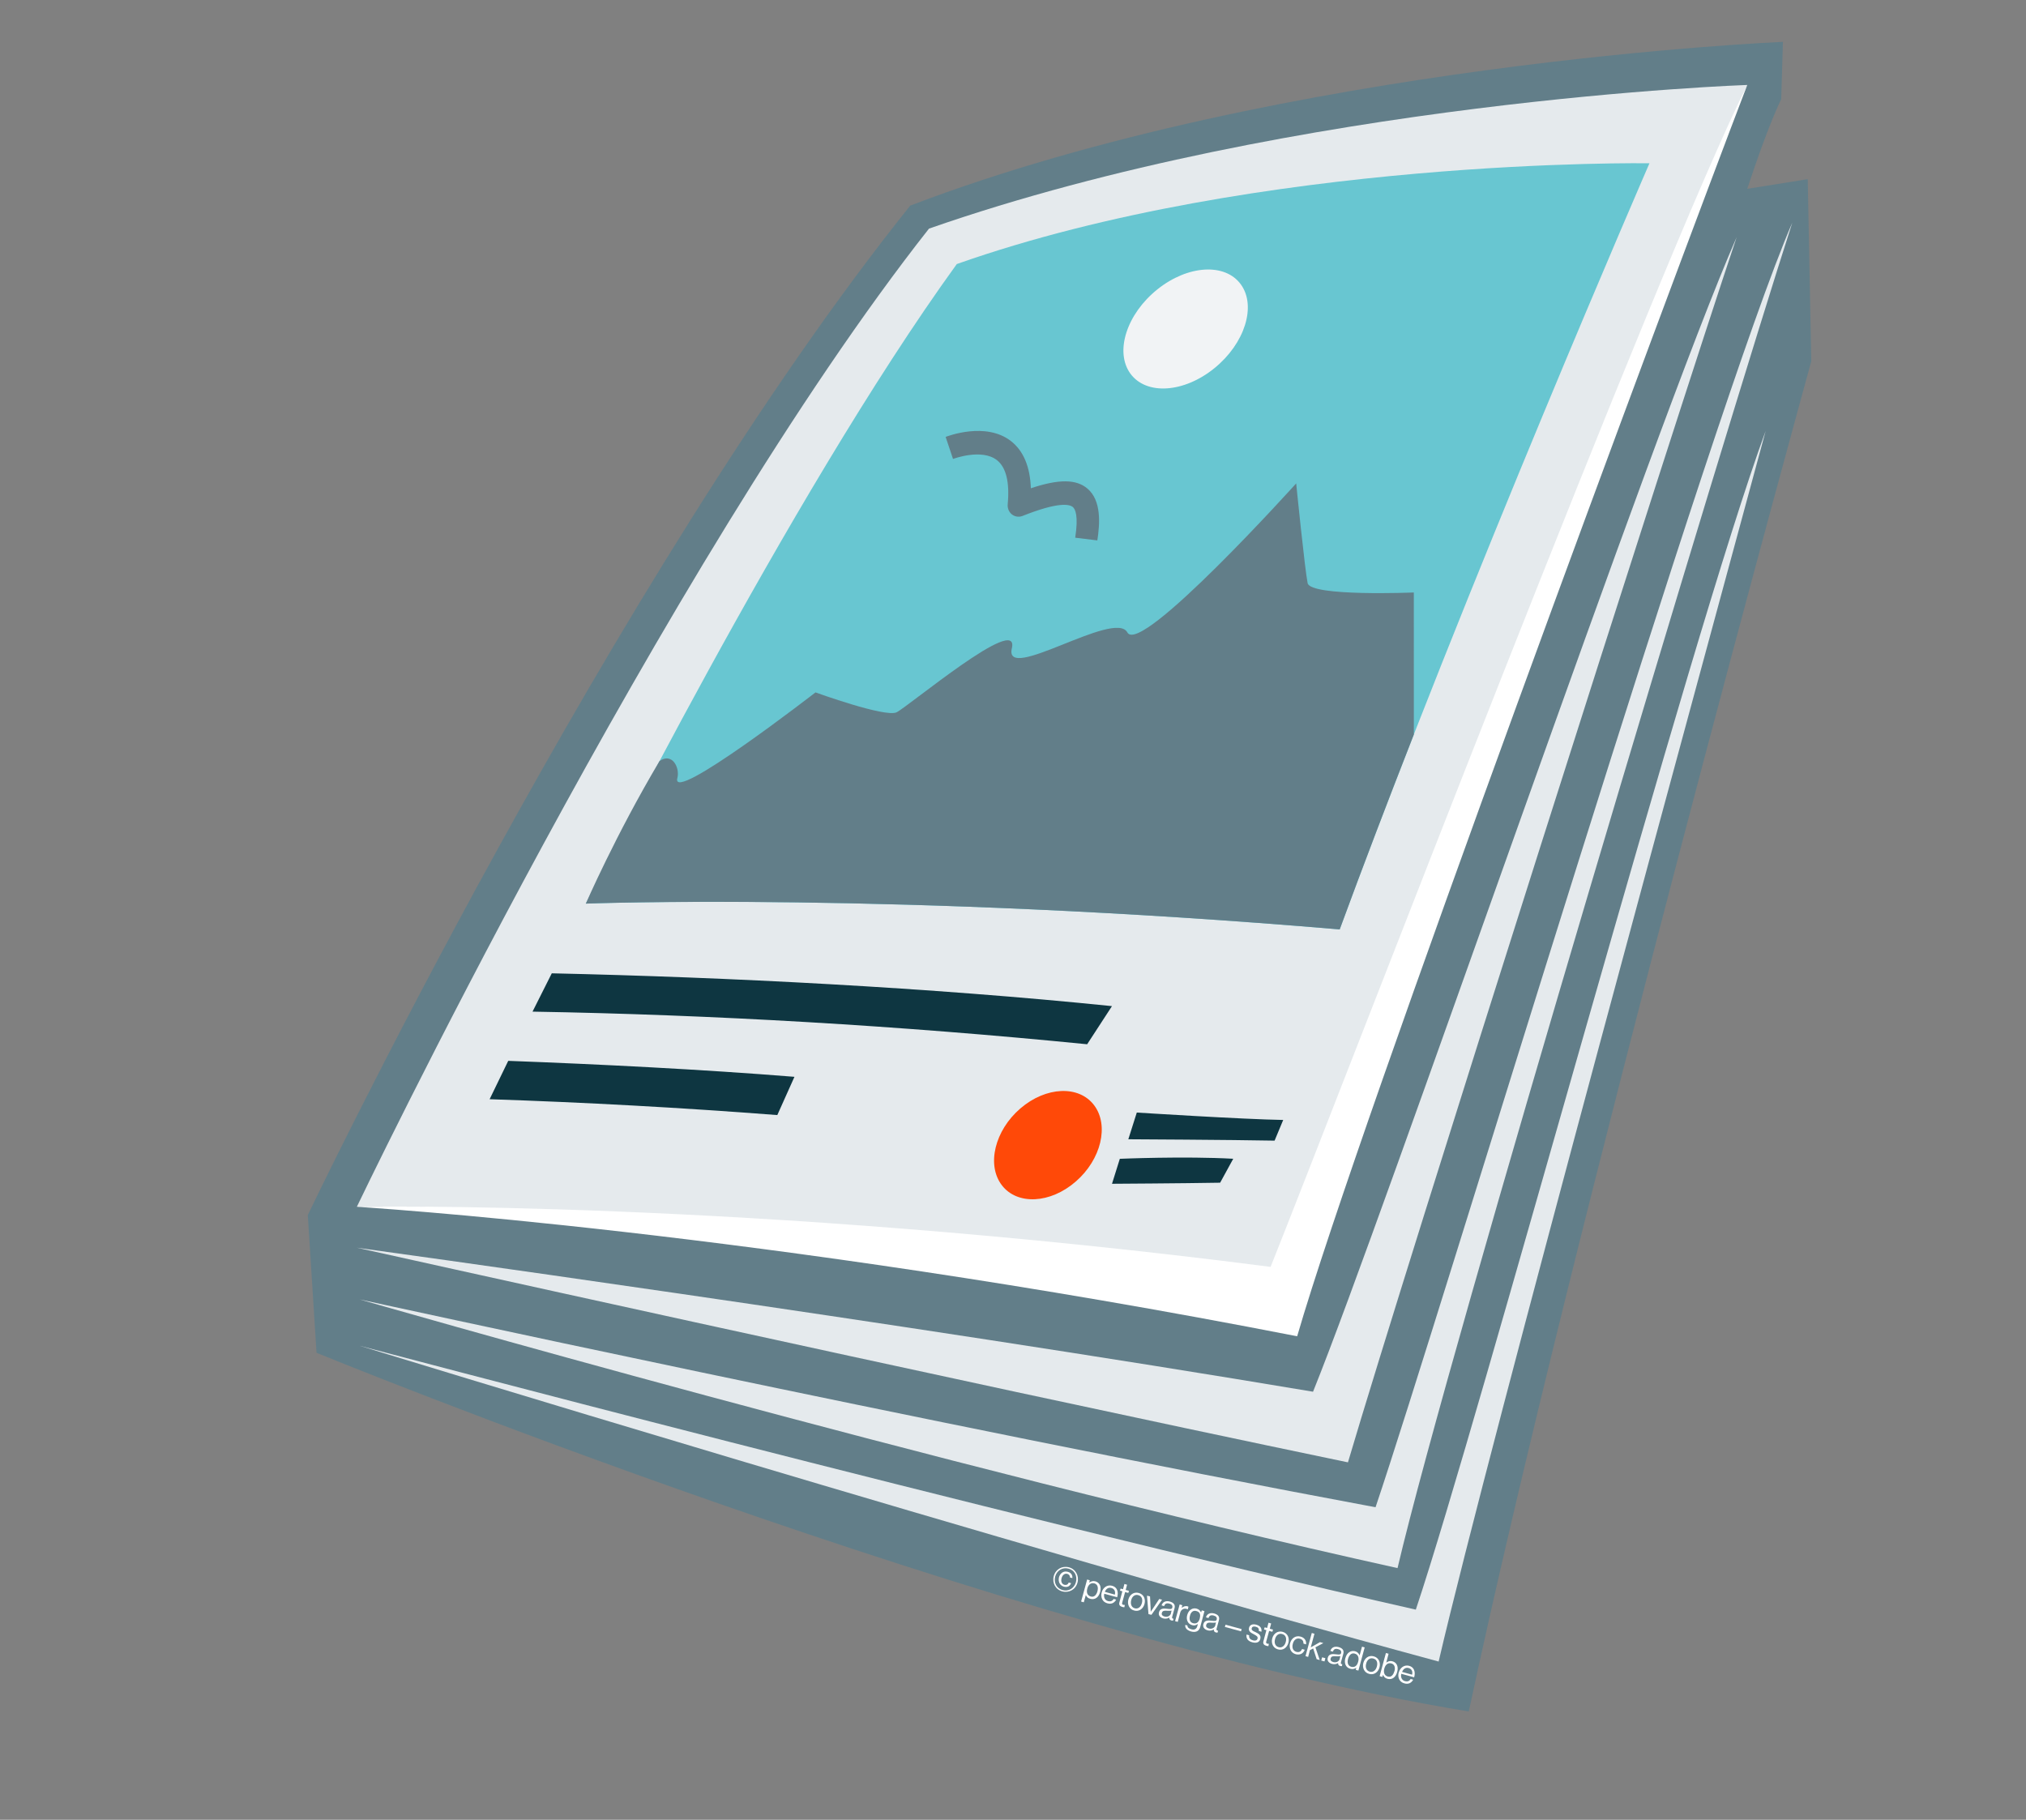 <?xml version="1.0" encoding="UTF-8"?><svg id="icons" xmlns="http://www.w3.org/2000/svg" width="181.79" height="163.3" viewBox="0 0 181.79 163.3"><rect x="0" y="0" width="181.79" height="163.3" fill="#808080" stroke="none"/><defs><style>.cls-1{fill:#e5eaed;}.cls-1,.cls-2,.cls-3,.cls-4,.cls-5,.cls-6,.cls-7{stroke-width:0px;}.cls-2{fill:#627e89;}.cls-3{fill:#f1f3f5;}.cls-4{fill:#fff;}.cls-5{fill:#0e3641;}.cls-6{fill:#ff4908;}.cls-7{fill:#68c6d1;}</style></defs><path class="cls-2" d="m159.826,8.903l.152-5.144s-44.65,1.85-78.302,14.69C54.95,51.795,27.618,109.035,27.618,109.035l.785,12.36s61.796,25.35,103.389,32.187c9.212-43.11,30.731-121.162,30.731-121.162l-.317-16.343s-1.789.294-5.426.866c1.953-5.947,3.046-8.04,3.046-8.04Z"/><path class="cls-1" d="m123.426,135.256c-40.045-7.47-91.154-18.651-91.154-18.651,0,0,51.823,14.964,93.127,24.11,4.641-19.78,29.321-101.801,35.42-120.732-7.191,16.595-31.595,98.096-37.394,115.273Z"/><path class="cls-1" d="m127.04,144.443c-38.036-8.616-94.768-23.681-94.768-23.681,0,0,58.407,17.941,96.815,28.339,4.608-19.789,24.145-91.159,29.343-110.43-6.768,18.403-25.63,88.561-31.391,105.772Z"/><path class="cls-1" d="m117.815,124.888c-37.193-6.243-85.797-12.923-85.797-12.923,0,0,51.424,11.45,88.931,19.261,5.36-18.13,28.975-92.325,34.876-109.939-7.412,16.9-31.616,87.777-38.009,103.602Z"/><path class="cls-1" d="m83.359,20.515c32.961-11.509,73.42-12.892,73.42-12.892,0,0-27.297,63.062-41.233,110.955-49.55-11.117-83.528-10.282-83.528-10.282,0,0,27.578-57.616,51.341-87.782Z"/><path class="cls-4" d="m114.01,113.684c-47.254-6.082-81.992-5.387-81.992-5.387,0,0,35.867,2.138,84.375,11.615,5.675-19.543,33.348-93.871,40.386-112.288-8.016,16.002-36.054,89.227-42.769,106.06Z"/><path class="cls-7" d="m85.851,23.695c27.146-9.578,62.153-9.044,62.153-9.044,0,0-16.326,37.55-27.796,68.753-39.741-3.383-67.644-2.315-67.644-2.315,0,0,18.087-36.397,33.288-57.394Z"/><path class="cls-5" d="m43.933,98.64c8.519.282,17.185.755,25.814,1.422l1.538-3.432c-8.232-.664-17.518-1.128-25.682-1.433-.545,1.116-1.109,2.282-1.67,3.443Z"/><path class="cls-5" d="m99.777,90.286c-16.351-1.672-34.395-2.591-50.266-2.944-.572,1.128-1.137,2.251-1.728,3.438,16.222.277,32.957,1.258,49.766,2.928l2.228-3.423Z"/><path class="cls-6" d="m96.532,106.023c-2.279,1.991-5.256,2.142-6.641.331-1.385-1.82-.635-4.906,1.664-6.886,2.296-1.973,5.252-2.1,6.617-.291,1.367,1.808.634,4.87-1.64,6.846Z"/><path class="cls-5" d="m115.139,100.501c-3.585-.056-13.136-.665-13.136-.665l-.76,2.398s9.226.047,13.124.123l.772-1.856Z"/><path class="cls-5" d="m110.656,103.983c-4.376-.244-10.176.004-10.176.004l-.702,2.241s6.258-.036,9.703-.097l1.175-2.148Z"/><path class="cls-2" d="m126.858,53.167s-9.264.386-9.526-.837c-.249-1.209-1.027-8.952-1.027-8.952,0,0-13.98,15.519-15.147,13.376-1.12-2.099-11.134,4.612-10.365,1.422.745-3.195-9.336,5.266-10.351,5.746-1.025.479-7.268-1.789-7.268-1.789,0,0-13.053,10.12-12.395,7.689.244-.91-.456-2.327-1.599-1.53-3.936,6.621-6.615,12.795-6.615,12.795,0,0,27.903-1.068,67.644,2.315,2.096-5.703,4.356-11.623,6.653-17.492l-.002-12.745Z"/><path class="cls-3" d="m108.969,33.038c-2.732,2.223-6.108,2.446-7.539.492-1.427-1.963-.337-5.353,2.419-7.562,2.745-2.198,6.094-2.389,7.498-.436,1.404,1.944.341,5.302-2.378,7.506Z"/><path class="cls-2" d="m84.851,39.207c.146-.058,3.6-1.391,5.863.376,1.12.875,1.715,2.297,1.783,4.232,2.517-.841,4.067-.822,5.068.021,1.284,1.076,1.125,3.175.897,4.658l-1.985-.243c.305-1.983-.001-2.576-.213-2.752-.301-.252-1.285-.486-4.507.797-.323.129-.685.078-.957-.132-.267-.207-.412-.552-.38-.911.185-1.983-.144-3.313-.967-3.962-1.382-1.075-3.912-.113-3.94-.107l-.663-1.977Z"/><path class="cls-4" d="m94.551,141.439c.165-.621.751-.951,1.355-.796s.937.755.777,1.368c-.165.621-.751.951-1.355.796s-.934-.741-.777-1.368h0Zm1.991.536c.144-.564-.132-1.084-.67-1.213-.528-.146-1.046.166-1.193.716-.144.564.142,1.067.67,1.213s1.041-.157,1.193-.716Zm-1.528-.417c.105-.379.407-.619.795-.509.304.073.441.315.412.564l-.212-.054c.005-.148-.072-.274-.239-.325-.251-.065-.446.11-.518.392-.077.291.029.526.249.585.189.053.334-.037.394-.199l.212.054c-.035.119-.131.225-.225.286-.116.06-.251.073-.423.031-.365-.109-.527-.446-.439-.835h0l-.005.009Z"/><path class="cls-4" d="m97.548,141.74l.238.069-.054.212h0c.16-.115.334-.176.554-.117.379.105.562.466.427.955-.129.48-.454.719-.869.616-.212-.054-.331-.147-.413-.345h0l-.186.656-.238-.069.54-1.977h0Zm.922,1.059c.094-.339.018-.626-.268-.712-.33-.088-.551.13-.639.461s-.027.621.321.72c.291.077.497-.138.591-.477l-.005.009Z"/><path class="cls-4" d="m98.854,142.895c.113-.432.494-.708.926-.595.454.114.602.536.462,1.034l-1.158-.317c-.073.304.043.581.343.663.212.054.394-.001.497-.197l.229.064c-.163.299-.435.429-.783.331-.463-.119-.628-.551-.515-.983h0Zm.272-.05l.907.251c.073-.304-.043-.523-.311-.598s-.489.085-.587.352l-.009-.005Z"/><path class="cls-4" d="m100.556,142.556l.212.054.124-.471.238.069-.124.471.291.077-.053.189-.291-.077-.264.969c-.029.11.017.149.105.177l.134.009h0l-.04.208c-.058,0-.12-.012-.199-.035-.189-.053-.302-.176-.253-.379l.272-1.022-.212-.054.058-.198.009.005-.005.009Z"/><path class="cls-4" d="m101.246,143.537c.113-.432.485-.713.934-.59s.628.551.515.983c-.113.432-.49.721-.934.59-.441-.118-.628-.551-.515-.983Zm1.212.324c.094-.339,0-.636-.321-.72-.317-.092-.564.134-.639.461s.013.633.321.72.551-.13.639-.461Z"/><path class="cls-4" d="m102.939,143.194l.251.065.054,1.039c.009.144.009.341.009.341h0s.106-.181.189-.284l.576-.868.251.065-.952,1.355-.265-.062-.132-1.64h0l.019-.012Z"/><path class="cls-4" d="m104.962,145.126h0c-.122.091-.307.168-.572.107-.291-.077-.475-.277-.395-.554.09-.353.395-.36.782-.308.218.023.378.047.415-.117.042-.172-.048-.294-.269-.353-.251-.065-.394.001-.467.225l-.229-.064c.086-.286.343-.448.735-.347.317.092.53.263.421.628l-.199.718c-.035.119-.013.201.117.196h0l-.042.172-.134-.009c-.158-.046-.216-.126-.201-.291l.017.01.019-.012Zm.099-.348l.065-.251c-.096.025-.243.02-.369.017-.245-.016-.446-.029-.505.192-.058.198.089.284.248.33.313.078.513-.106.569-.282h0l-.009-.005Z"/><path class="cls-4" d="m106.028,144.289h0c.137-.117.327-.203.525-.145.045.003.066.027.086.05l-.064.229h0s-.06-.035-.109-.052c-.238-.069-.488.063-.564.331l-.224.841-.238-.069.41-1.497.238.069-.065.251h0l.005-.009Z"/><path class="cls-4" d="m106.334,145.81l.212.054c-.006.17.125.281.346.34.277.081.458-.011.537-.266l.054-.212h0c-.155.107-.298.174-.505.111-.392-.101-.574-.485-.447-.921.128-.458.491-.663.839-.564.212.054.328.191.399.348h0l.066-.193.238.069-.378,1.423c-.101.392-.414.511-.815.405-.379-.105-.57-.332-.527-.585h0l-.017-.01Zm1.32-.596c.088-.33.01-.573-.317-.648-.291-.077-.491.107-.566.434-.088.33.007.583.276.659.339.094.518-.115.61-.431h0l-.004-.014Z"/><path class="cls-4" d="m108.944,146.197h0c-.122.091-.307.168-.572.107-.291-.077-.475-.277-.395-.554.09-.353.395-.36.782-.308.218.023.378.047.415-.117.042-.172-.048-.294-.269-.353-.251-.065-.394.001-.467.225l-.229-.064c.086-.286.343-.448.735-.347.317.092.53.263.421.628l-.194.709c-.035.119-.022.196.121.209h0l-.042.172-.134-.009c-.158-.046-.216-.126-.201-.291l.017.01.01-.017Zm.099-.348l.065-.251c-.096.025-.243.02-.369.017-.245-.016-.446-.029-.505.192-.058.198.089.284.248.33.313.078.513-.106.569-.282h0l-.009-.005Z"/><path class="cls-4" d="m109.964,145.797l1.449.394-.058.198-1.449-.394.058-.198Z"/><path class="cls-4" d="m111.848,146.676l.238.069c-.04.266.118.393.338.452.251.065.382-.02.413-.153.042-.172-.056-.241-.32-.384-.278-.139-.525-.271-.441-.593.065-.251.306-.366.645-.272.379.105.508.32.466.63l-.238-.069c.032-.213-.055-.322-.276-.381-.212-.054-.333.014-.358.138-.042.172.092.239.341.349.278.139.525.271.426.619-.073.304-.366.389-.705.295-.415-.103-.586-.365-.523-.71h0l-.005.009Z"/><path class="cls-4" d="m113.485,146.033l.212.054.124-.471.238.069-.124.471.291.077-.058.198-.291-.077-.264.969c-.029.11.017.149.105.177l.134.009h0l-.04.208c-.058,0-.12-.012-.199-.035-.189-.053-.302-.176-.253-.379l.272-1.022-.212-.054.053-.189h0l.014-.004Z"/><path class="cls-4" d="m114.156,147.026c.113-.432.485-.713.934-.59s.628.551.515.983c-.113.432-.49.721-.934.59-.441-.118-.628-.551-.515-.983Zm1.212.324c.094-.339,0-.636-.321-.72-.317-.092-.564.134-.639.461-.094.339.013.633.321.72s.551-.13.639-.461Z"/><path class="cls-4" d="m115.76,147.452c.113-.432.485-.713.934-.59.353.09.541.362.497.695l-.238-.069c.018-.209-.084-.373-.312-.437-.317-.092-.564.134-.639.461-.094.339.013.633.321.72.251.065.423-.031.51-.258l.238.069c-.135.35-.426.492-.801.401-.441-.118-.628-.551-.515-.983h0l.005-.009Z"/><path class="cls-4" d="m117.817,147.934l-.283.148-.155.604-.238-.069.564-2.079.238.069-.33,1.22.828-.467.299.082-.71.384.388,1.141-.277-.081-.31-.957h0l-.014.004Z"/><path class="cls-4" d="m118.631,148.721l.291.077-.077.291-.291-.077.077-.291Z"/><path class="cls-4" d="m120.106,149.211h0c-.122.091-.307.168-.572.107-.291-.077-.475-.277-.395-.554.09-.353.395-.36.782-.308.218.023.378.047.415-.117.042-.172-.048-.294-.269-.353-.251-.065-.394.001-.467.225l-.229-.064c.086-.286.343-.448.735-.347.317.092.53.263.421.628l-.199.718c-.035.119-.013.201.117.196h0l-.042.172-.134-.009c-.158-.046-.216-.126-.201-.291l.017.01.019-.012Zm.099-.348l.065-.251c-.096.025-.243.02-.369.017-.245-.016-.446-.029-.505.192-.058.198.089.284.248.33.313.078.513-.106.569-.282h0l-.009-.005Z"/><path class="cls-4" d="m120.72,148.793c.131-.502.494-.708.869-.616.212.054.346.201.406.376h0l.217-.788.238.069-.564,2.079-.238-.069.053-.189h0c-.155.107-.324.158-.53.096-.415-.103-.582-.49-.453-.97h0l.004.014Zm1.15.312c.094-.339-.008-.641-.321-.72-.291-.077-.497.138-.591.477s-.009.631.282.708c.339.094.546-.122.63-.466Z"/><path class="cls-4" d="m122.332,149.224c.113-.432.485-.713.934-.59s.628.551.515.983c-.113.432-.49.721-.934.59-.441-.118-.628-.551-.515-.983Zm1.212.324c.094-.339,0-.636-.321-.72-.317-.092-.564.134-.639.461-.094.339.013.633.321.72s.551-.13.639-.461Z"/><path class="cls-4" d="m124.097,150.288h0l-.066.193-.238-.069.564-2.079.238.069-.208.793h0c.16-.115.348-.179.554-.117.379.105.562.466.427.955-.129.48-.454.719-.86.621-.212-.054-.33-.169-.411-.367h0Zm1.024-.306c.094-.339.018-.626-.268-.712-.33-.088-.551.13-.639.461-.094.339,0,.636.321.72.291.077.489-.143.577-.474h0l.009.005Z"/><path class="cls-4" d="m125.512,150.083c.113-.432.494-.708.917-.6.454.114.602.536.462,1.034l-1.158-.317c-.065.31.043.581.343.663.212.054.394-.001.497-.197l.229.064c-.163.299-.435.429-.783.331-.463-.119-.628-.551-.515-.983,0,0,.009.005.009.005Zm.286-.053l.907.251c.073-.304-.043-.523-.311-.598s-.489.085-.587.352l-.009-.005Z"/></svg>